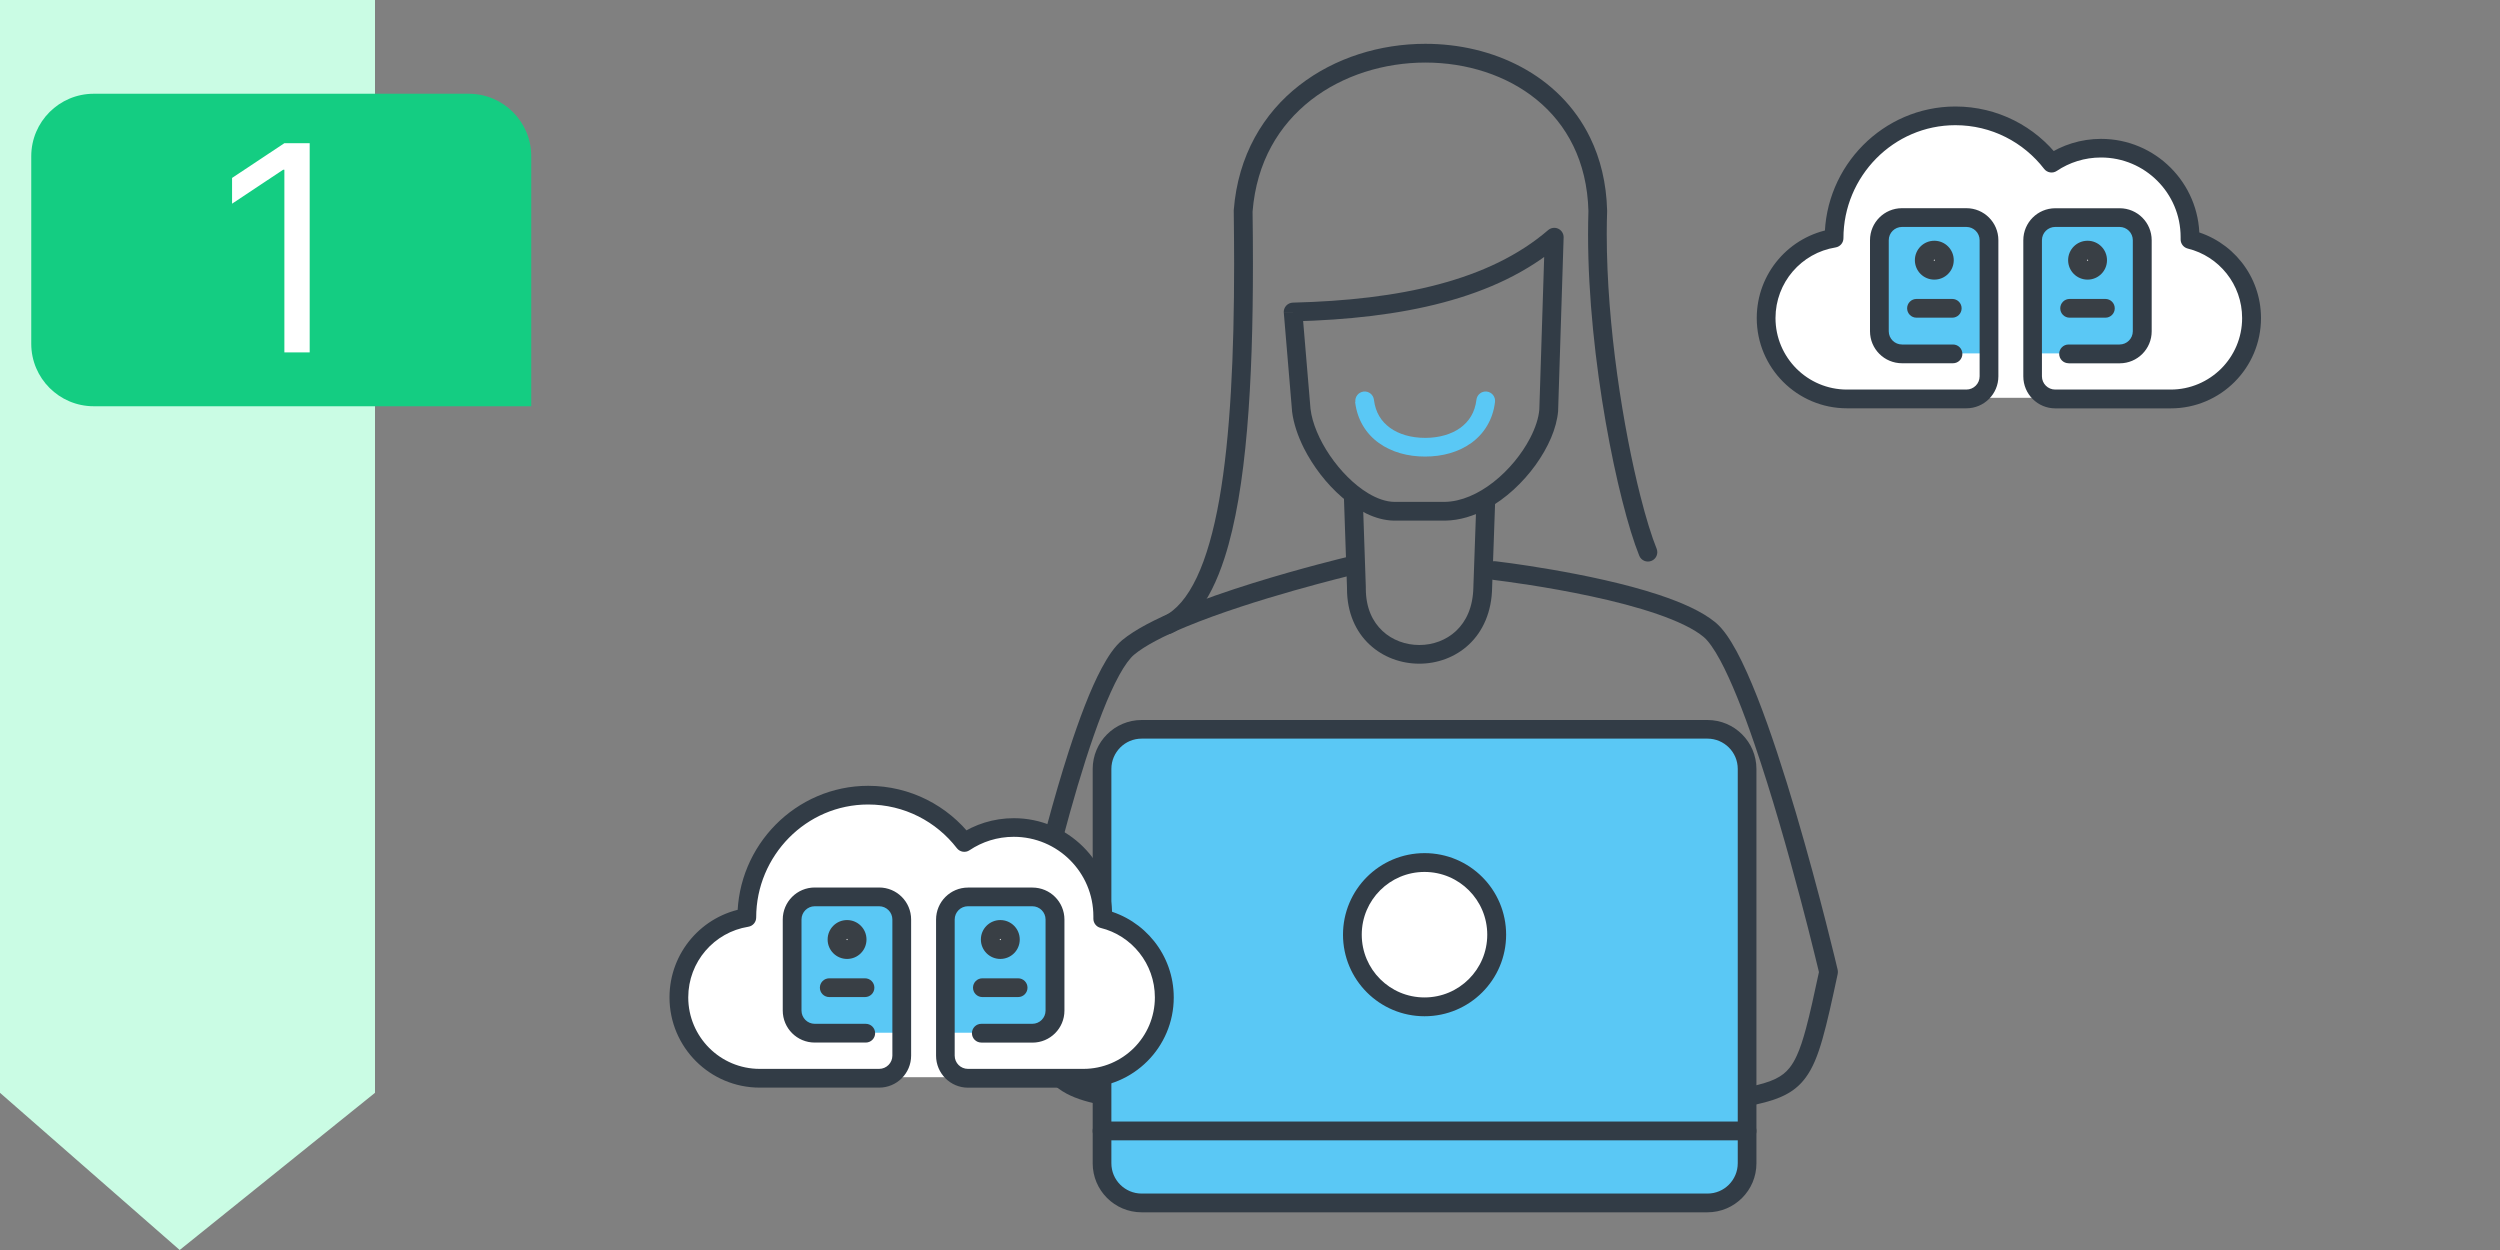 <?xml version="1.0" encoding="UTF-8"?>
<svg id="Webhosting" xmlns="http://www.w3.org/2000/svg" viewBox="0 0 400 200">
  <rect x="0" y="0" width="400" height="200" fill="#808080" stroke="none"/>
  <defs>
    <style>
      .cls-1 {
        fill: #cafce4;
      }

      .cls-2 {
        fill: #14cd82;
      }

      .cls-3 {
        fill: #fff;
      }

      .cls-4 {
        fill: #5ac8f5;
      }

      .cls-5 {
        fill: #323c46;
      }

      .cls-6 {
        fill: #393f45;
      }
    </style>
  </defs>
  <polygon class="cls-1" points="0 174.85 0 0 60 0 60 174.85 28.75 200 0 174.85"/>
  <path class="cls-2" d="M85,65H15c-5.52,0-10-4.48-10-10v-30c0-5.52,4.48-10,10-10h60c5.52,0,10,4.48,10,10v40Z"/>
  <polygon class="cls-3" points="49.55 22.91 45.5 22.91 37.13 28.47 37.13 32.59 45.3 27.16 45.5 27.16 45.5 56.38 49.55 56.38 49.55 22.91"/>
  <path class="cls-5" d="M176.47,173.81c-1.94-.43-3.39-.88-4.48-1.48-.83-.45-1.47-.98-2.08-1.72-.9-1.1-1.7-2.73-2.49-5.21-.79-2.48-1.57-5.8-2.51-10.18l-1.47.31,1.47.3s.04-.17.11-.51c.53-2.5,2.97-13.84,6.16-25.26,1.59-5.71,3.38-11.44,5.19-16.07.9-2.31,1.82-4.35,2.7-5.95.87-1.6,1.74-2.76,2.39-3.29,1.67-1.41,4.74-3,8.33-4.48,5.38-2.23,11.95-4.28,17.16-5.76,2.6-.74,4.87-1.34,6.48-1.76.81-.21,1.45-.37,1.89-.48.44-.11.67-.16.67-.17.81-.19,1.3-1,1.11-1.81-.19-.81-1-1.3-1.81-1.11-.02,0-6.92,1.66-14.8,4.11-3.94,1.23-8.13,2.66-11.85,4.2-3.72,1.55-6.95,3.17-9.1,4.94-1.22,1.03-2.25,2.57-3.29,4.51-1.81,3.39-3.56,8.06-5.23,13.2-4.98,15.41-9.03,35.04-9.04,35.07-.04.21-.04.41,0,.62.84,3.92,1.56,7.03,2.31,9.54.56,1.89,1.14,3.45,1.81,4.77,1,1.98,2.28,3.46,3.91,4.47,1.63,1.02,3.52,1.59,5.83,2.1.81.18,1.61-.33,1.79-1.14.18-.81-.33-1.61-1.14-1.79h0Z"/>
  <path class="cls-5" d="M280.89,176.74c2.05-.46,3.73-.96,5.19-1.8,1.09-.62,2.03-1.45,2.8-2.49,1.16-1.56,1.95-3.54,2.71-6.19.76-2.66,1.5-6.02,2.44-10.42.05-.21.04-.44,0-.66,0-.02-2.85-12.13-6.67-25.08-1.91-6.47-4.06-13.15-6.23-18.65-1.09-2.75-2.18-5.21-3.26-7.22-1.1-2.01-2.14-3.58-3.37-4.62-2.19-1.81-5.42-3.21-9.09-4.44-5.5-1.82-12.01-3.15-17.16-4.04-5.15-.89-8.94-1.33-8.96-1.33-.82-.1-1.57.49-1.66,1.32-.1.82.49,1.57,1.32,1.66,0,0,.1.01.29.04,1.46.18,8.17,1.04,15.36,2.59,3.59.77,7.31,1.72,10.53,2.83,3.21,1.1,5.94,2.39,7.46,3.68.68.55,1.66,1.89,2.65,3.74,1.75,3.25,3.66,8.05,5.48,13.39,2.75,8.01,5.35,17.23,7.26,24.43.96,3.6,1.74,6.71,2.28,8.9.27,1.1.48,1.97.63,2.57.14.6.22.92.22.92l1.46-.34-1.47-.31c-.84,3.91-1.5,6.97-2.15,9.36-.48,1.79-.95,3.2-1.45,4.29-.37.82-.76,1.46-1.17,1.98-.62.77-1.3,1.3-2.26,1.77-.96.46-2.21.84-3.84,1.2-.81.18-1.32.98-1.14,1.79.18.81.98,1.32,1.79,1.14h0Z"/>
  <rect class="cls-4" x="176.32" y="116.69" width="103.21" height="75.78" rx="6.34" ry="6.34"/>
  <path class="cls-5" d="M273.19,192.47v-1.5h-90.52c-1.34,0-2.54-.54-3.43-1.42-.88-.88-1.42-2.08-1.42-3.43v-63.09c0-1.34.54-2.54,1.42-3.43.88-.88,2.08-1.42,3.43-1.42h90.52c1.34,0,2.54.54,3.43,1.42.88.88,1.42,2.08,1.42,3.43v63.09c0,1.34-.54,2.54-1.42,3.43-.88.88-2.08,1.42-3.43,1.42v3c4.33,0,7.84-3.51,7.84-7.84v-63.09c0-4.33-3.51-7.84-7.84-7.84h-90.52c-4.33,0-7.84,3.51-7.84,7.84v63.09c0,4.33,3.51,7.84,7.84,7.84h90.52v-1.5Z"/>
  <path class="cls-5" d="M176.32,182.45h103.21c.83,0,1.5-.67,1.5-1.5s-.67-1.5-1.5-1.5h-103.21c-.83,0-1.5.67-1.5,1.5s.67,1.5,1.5,1.5"/>
  <circle class="cls-3" cx="227.93" cy="149.55" r="11.55"/>
  <path class="cls-5" d="M216.38,149.55h1.5c0-2.78,1.12-5.28,2.94-7.1,1.82-1.82,4.33-2.94,7.1-2.94,2.78,0,5.28,1.12,7.1,2.94,1.82,1.82,2.94,4.33,2.94,7.1,0,2.78-1.12,5.28-2.94,7.1-1.82,1.82-4.33,2.94-7.1,2.94-2.78,0-5.28-1.12-7.1-2.94-1.82-1.82-2.94-4.33-2.94-7.1h-3c0,7.21,5.84,13.05,13.05,13.05,7.21,0,13.05-5.84,13.05-13.05,0-7.21-5.84-13.05-13.05-13.05-7.21,0-13.05,5.84-13.05,13.05h1.5Z"/>
  <path class="cls-5" d="M187.47,101.32c1.44-.7,2.72-1.74,3.83-3.03,1.95-2.27,3.43-5.33,4.63-9.02,1.79-5.54,2.91-12.53,3.6-20.53.69-8,.94-17,.94-26.51,0-2.8-.02-5.64-.06-8.51l-1.5.02,1.5.12c.64-7.98,4.24-13.85,9.33-17.84,5.1-3.98,11.74-6.01,18.33-6.01,6.55,0,13,2.01,17.81,5.95,2.41,1.97,4.41,4.42,5.85,7.38,1.44,2.96,2.31,6.42,2.42,10.45l1.5-.04-1.5-.05c-.04,1.25-.06,2.51-.06,3.79,0,10.04,1.2,20.76,2.82,30.04.81,4.64,1.72,8.91,2.65,12.56.92,3.65,1.85,6.66,2.72,8.82.31.77,1.18,1.14,1.95.83.77-.31,1.14-1.18.83-1.95-.79-1.95-1.7-4.88-2.6-8.44-2.71-10.69-5.38-27.17-5.38-41.87,0-1.24.02-2.48.06-3.69v-.09c-.11-4.41-1.08-8.32-2.72-11.68-2.45-5.04-6.38-8.82-11.02-11.3-4.64-2.49-9.97-3.71-15.34-3.71-7.2,0-14.47,2.2-20.18,6.65-5.71,4.44-9.8,11.18-10.48,19.97v.14c.03,2.86.06,5.68.06,8.46,0,14.4-.59,27.6-2.37,37.67-.89,5.03-2.08,9.28-3.6,12.48-.76,1.6-1.59,2.93-2.48,3.97-.9,1.04-1.84,1.8-2.86,2.28-.75.36-1.06,1.26-.7,2,.36.75,1.26,1.06,2,.7h0Z"/>
  <path class="cls-5" d="M215.03,79.67l.49,14.33,1.5-.05-1.5-.03v.26c-.01,3.84,1.42,6.93,3.62,8.96,2.19,2.04,5.08,3.05,7.94,3.05,2.86,0,5.74-1,7.95-3.07,2.21-2.07,3.66-5.2,3.71-9.15l-1.5-.02,1.5.05.49-13.88c.03-.83-.62-1.52-1.45-1.55-.83-.03-1.52.62-1.55,1.45l-.49,13.88v.03c-.06,3.27-1.18,5.51-2.76,7.01-1.59,1.5-3.73,2.26-5.89,2.26-2.17,0-4.32-.77-5.9-2.25-1.57-1.48-2.65-3.65-2.66-6.77v-.21s0-.08,0-.08l-.49-14.33c-.03-.83-.72-1.48-1.55-1.45-.83.03-1.48.72-1.45,1.55h0Z"/>
  <path class="cls-5" d="M206.9,49.93l-1.49.13,1.32,15.73v.05c.24,1.92.92,3.92,1.89,5.86,1.47,2.91,3.61,5.71,6.1,7.86,1.24,1.07,2.57,1.98,3.96,2.64,1.39.66,2.85,1.07,4.34,1.1h.03s8.16,0,8.16,0h.03c2.34-.04,4.59-.76,6.65-1.87,3.1-1.68,5.79-4.25,7.81-7.04,2.01-2.81,3.36-5.83,3.6-8.62v-.07s.88-27.7.88-27.7c.02-.59-.32-1.15-.85-1.4-.53-.26-1.18-.17-1.63.22-4.71,4.05-10.64,6.85-17.55,8.68-6.91,1.84-14.78,2.71-23.29,2.92-.41.01-.8.19-1.08.5-.28.31-.41.72-.38,1.13l1.49-.13.04,1.5c8.66-.22,16.76-1.1,23.98-3.02,7.23-1.92,13.6-4.89,18.74-9.31l-.98-1.14-1.5-.05-.88,27.7,1.5.05-1.5-.12c-.1,1.31-.62,2.94-1.49,4.6-1.3,2.5-3.39,5.08-5.83,6.99-2.44,1.92-5.19,3.14-7.8,3.18l.03,1.5v-1.5h-8.16v1.5l.03-1.5c-1.28-.02-2.74-.51-4.22-1.41-2.21-1.34-4.41-3.56-6.08-6.03-1.68-2.46-2.82-5.19-3.08-7.39l-1.49.18,1.49-.13-1.32-15.73-1.49.13.04,1.5-.04-1.5Z"/>
  <path class="cls-4" d="M216.82,64.31c.32,2.82,1.75,5.11,3.8,6.57,2.04,1.47,4.64,2.17,7.39,2.17,2.76,0,5.35-.7,7.39-2.17,2.04-1.46,3.48-3.75,3.8-6.57.1-.82-.49-1.57-1.31-1.66-.82-.1-1.57.49-1.66,1.31-.25,2.04-1.17,3.46-2.57,4.49-1.41,1.02-3.38,1.61-5.63,1.61-2.25,0-4.22-.58-5.63-1.61-1.41-1.03-2.32-2.45-2.57-4.49-.1-.82-.84-1.41-1.66-1.31-.82.1-1.41.84-1.31,1.66h0Z"/>
  <path class="cls-3" d="M350.21,38.22c0-.12,0-.25,0-.37,0-7.84-6.35-14.19-14.19-14.19-2.92,0-5.63.88-7.88,2.39-3.54-4.59-9.09-7.55-15.33-7.55-10.69,0-19.35,8.66-19.35,19.35v.17c-6.14.99-10.83,6.31-10.83,12.73h0c0,7.12,5.77,12.9,12.9,12.9h51.59c7.12,0,12.9-5.77,12.9-12.9h0c0-6.06-4.18-11.14-9.81-12.52Z"/>
  <path class="cls-4" d="M306.38,34.86h5.71c3.29,0,5.95,2.67,5.95,5.95v15.73h-11.66c-3.29,0-5.95-2.67-5.95-5.95v-9.78c0-3.29,2.67-5.95,5.95-5.95Z"/>
  <path class="cls-4" d="M336.87,34.86h-5.71c-3.29,0-5.95,2.67-5.95,5.95v15.73h11.66c3.29,0,5.95-2.67,5.95-5.95v-9.78c0-3.29-2.67-5.95-5.95-5.95Z"/>
  <circle class="cls-3" cx="334.01" cy="41.63" r="1.61"/>
  <path class="cls-6" d="M334.01,41.52l.11.11-.11.11-.11-.11.11-.11M334.01,38.52c-1.72,0-3.11,1.39-3.11,3.11s1.39,3.11,3.11,3.11,3.11-1.39,3.11-3.11-1.39-3.11-3.11-3.11Z"/>
  <path class="cls-6" d="M336.86,47.83h-5.72c-.83,0-1.5.67-1.5,1.5s.67,1.5,1.5,1.5h5.72c.83,0,1.5-.67,1.5-1.5s-.67-1.5-1.5-1.5"/>
  <circle class="cls-3" cx="309.49" cy="41.63" r="1.61"/>
  <path class="cls-6" d="M309.49,41.52l.11.11-.11.11-.11-.11.11-.11M309.49,38.52c-1.72,0-3.11,1.39-3.11,3.11s1.39,3.11,3.11,3.11,3.11-1.39,3.11-3.11-1.39-3.11-3.11-3.11Z"/>
  <path class="cls-6" d="M306.64,50.83h5.72c.83,0,1.5-.67,1.5-1.5s-.67-1.5-1.5-1.5h-5.72c-.83,0-1.5.67-1.5,1.5s.67,1.5,1.5,1.5"/>
  <path class="cls-5" d="M330.99,58.13h8.16c2.83,0,5.12-2.29,5.12-5.12v-14.57c0-2.83-2.29-5.12-5.12-5.12h-10.3c-2.83,0-5.12,2.29-5.12,5.12v21.78c0,2.83,2.29,5.12,5.12,5.12h18.47c7.98,0,14.44-6.47,14.44-14.44h0c0-6.79-4.67-12.48-10.99-14.03l-.36,1.46h1.5s-1.5,0-1.5,0l1.5.04c0-.14,0-.27,0-.41,0-8.69-7.05-15.74-15.74-15.74-3.23,0-6.25.98-8.74,2.65l.83,1.25,1.19-.92c-3.82-4.96-9.83-8.16-16.58-8.16-5.78,0-11.02,2.39-14.8,6.21-3.78,3.82-6.12,9.09-6.12,14.86h0s1.5,0,1.5,0l-.24-1.48c-6.89,1.1-12.13,7.07-12.13,14.26h0c0,7.98,6.47,14.44,14.44,14.44h19.1c2.83,0,5.12-2.29,5.12-5.12v-21.78c0-2.83-2.29-5.12-5.12-5.12h-10.3c-2.83,0-5.12,2.29-5.12,5.12v14.57c0,2.83,2.29,5.12,5.12,5.12h8.16c.83,0,1.5-.67,1.5-1.5s-.67-1.5-1.5-1.5h-8.16c-1.17,0-2.12-.95-2.12-2.12v-14.57c0-1.17.95-2.12,2.12-2.12h10.3c1.17,0,2.12.95,2.12,2.12v21.78c0,1.17-.95,2.12-2.12,2.12h-14.77s-4.33,0-4.33,0c-3.16,0-6.02-1.28-8.09-3.35-2.07-2.08-3.35-4.93-3.35-8.09h0c0-5.7,4.16-10.43,9.61-11.3.73-.12,1.26-.74,1.26-1.48h0c0-4.95,2.01-9.47,5.25-12.76,3.25-3.29,7.72-5.32,12.66-5.32,5.79,0,10.92,2.74,14.2,6.99.48.62,1.37.77,2.02.33,2.03-1.36,4.45-2.15,7.08-2.15,3.52,0,6.7,1.42,9.01,3.73,2.31,2.31,3.73,5.48,3.73,9.01,0,.11,0,.22,0,.33v.04s0,0,0,0c0,.69.47,1.29,1.14,1.46,4.99,1.22,8.7,5.73,8.7,11.12h0c0,3.16-1.28,6.02-3.35,8.09-2.08,2.07-4.93,3.35-8.09,3.35h-18.47c-1.17,0-2.12-.95-2.12-2.12v-21.78c0-1.17.95-2.12,2.12-2.12h10.3c1.17,0,2.12.95,2.12,2.12v14.57c0,1.17-.95,2.12-2.12,2.12h-8.16c-.83,0-1.5.67-1.5,1.5s.67,1.5,1.5,1.5h0Z"/>
  <path class="cls-3" d="M176.25,146.92c0-.12,0-.25,0-.37,0-7.84-6.35-14.19-14.19-14.19-2.92,0-5.63.88-7.88,2.39-3.54-4.59-9.09-7.55-15.33-7.55-10.69,0-19.35,8.66-19.35,19.35v.17c-6.14.99-10.83,6.31-10.83,12.73h0c0,7.12,5.77,12.9,12.9,12.9h51.59c7.12,0,12.9-5.77,12.9-12.9h0c0-6.06-4.18-11.14-9.81-12.52Z"/>
  <path class="cls-4" d="M132.42,143.56h5.71c3.29,0,5.95,2.67,5.95,5.95v15.73h-11.66c-3.29,0-5.95-2.67-5.95-5.95v-9.78c0-3.29,2.67-5.95,5.95-5.95Z"/>
  <path class="cls-4" d="M162.91,143.56h-5.71c-3.29,0-5.95,2.67-5.95,5.95v15.73h11.66c3.29,0,5.95-2.67,5.95-5.95v-9.78c0-3.29-2.67-5.95-5.95-5.95Z"/>
  <path class="cls-3" d="M160.05,151.93c-.89,0-1.61-.72-1.61-1.61s.72-1.61,1.61-1.61,1.61.72,1.61,1.61-.72,1.61-1.61,1.61Z"/>
  <path class="cls-6" d="M160.05,150.21l.11.11-.11.11-.11-.11.11-.11M160.05,147.21c-1.72,0-3.11,1.39-3.11,3.11s1.39,3.11,3.11,3.11,3.11-1.39,3.11-3.11-1.39-3.11-3.11-3.11Z"/>
  <path class="cls-6" d="M162.9,156.53h-5.72c-.83,0-1.5.67-1.5,1.5s.67,1.5,1.5,1.5h5.72c.83,0,1.5-.67,1.5-1.5s-.67-1.5-1.5-1.5"/>
  <circle class="cls-3" cx="135.53" cy="150.32" r="1.61"/>
  <path class="cls-6" d="M135.53,150.21l.11.11-.11.11-.11-.11.11-.11M135.53,147.21c-1.72,0-3.11,1.39-3.11,3.11s1.39,3.11,3.11,3.11,3.11-1.39,3.11-3.11-1.39-3.11-3.11-3.11Z"/>
  <path class="cls-6" d="M132.68,159.53h5.72c.83,0,1.5-.67,1.5-1.5s-.67-1.5-1.5-1.5h-5.72c-.83,0-1.5.67-1.5,1.5s.67,1.5,1.5,1.5"/>
  <path class="cls-5" d="M157.03,166.82h8.16c2.83,0,5.12-2.29,5.12-5.12v-14.57c0-2.83-2.29-5.12-5.12-5.12h-10.3c-2.83,0-5.12,2.29-5.12,5.12v21.78c0,2.83,2.29,5.12,5.12,5.12h18.47c7.98,0,14.44-6.47,14.44-14.44h0c0-6.79-4.67-12.48-10.99-14.03l-.36,1.46h1.5s-1.5,0-1.5,0l1.5.04c0-.14,0-.27,0-.41,0-8.69-7.05-15.74-15.74-15.74-3.23,0-6.25.98-8.74,2.65l.83,1.25,1.19-.92c-3.82-4.96-9.83-8.16-16.58-8.16-5.78,0-11.02,2.39-14.8,6.21-3.78,3.82-6.12,9.09-6.12,14.86h0s1.5,0,1.5,0l-.24-1.48c-6.89,1.1-12.13,7.07-12.13,14.26h0c0,7.98,6.47,14.44,14.44,14.44h19.1c2.83,0,5.12-2.29,5.12-5.12v-21.78c0-2.83-2.29-5.12-5.12-5.12h-10.3c-2.83,0-5.12,2.29-5.12,5.12v14.57c0,2.83,2.29,5.12,5.12,5.12h8.16c.83,0,1.5-.67,1.5-1.5s-.67-1.5-1.5-1.5h-8.16c-1.17,0-2.12-.95-2.12-2.12v-14.57c0-1.17.95-2.12,2.12-2.12h10.3c1.17,0,2.12.95,2.12,2.12v21.78c0,1.17-.95,2.12-2.12,2.12h-14.77s-4.33,0-4.33,0c-3.16,0-6.02-1.28-8.09-3.35-2.07-2.08-3.35-4.93-3.35-8.09h0c0-5.7,4.16-10.43,9.61-11.3.73-.12,1.26-.74,1.26-1.48h0c0-4.95,2.01-9.47,5.25-12.76,3.25-3.29,7.72-5.32,12.66-5.32,5.79,0,10.92,2.74,14.2,6.99.48.62,1.37.77,2.02.33,2.03-1.36,4.45-2.15,7.08-2.15,3.52,0,6.7,1.42,9.01,3.73,2.31,2.31,3.73,5.48,3.73,9.01,0,.11,0,.22,0,.33v.04s0,0,0,0c0,.69.47,1.29,1.14,1.46,4.99,1.22,8.7,5.73,8.7,11.12h0c0,3.16-1.28,6.02-3.35,8.09-2.08,2.07-4.93,3.35-8.09,3.35h-18.47c-1.17,0-2.12-.95-2.12-2.12v-21.78c0-1.17.95-2.12,2.12-2.12h10.3c1.17,0,2.12.95,2.12,2.12v14.57c0,1.17-.95,2.12-2.12,2.12h-8.16c-.83,0-1.5.67-1.5,1.5s.67,1.5,1.5,1.5h0Z"/>
</svg>
